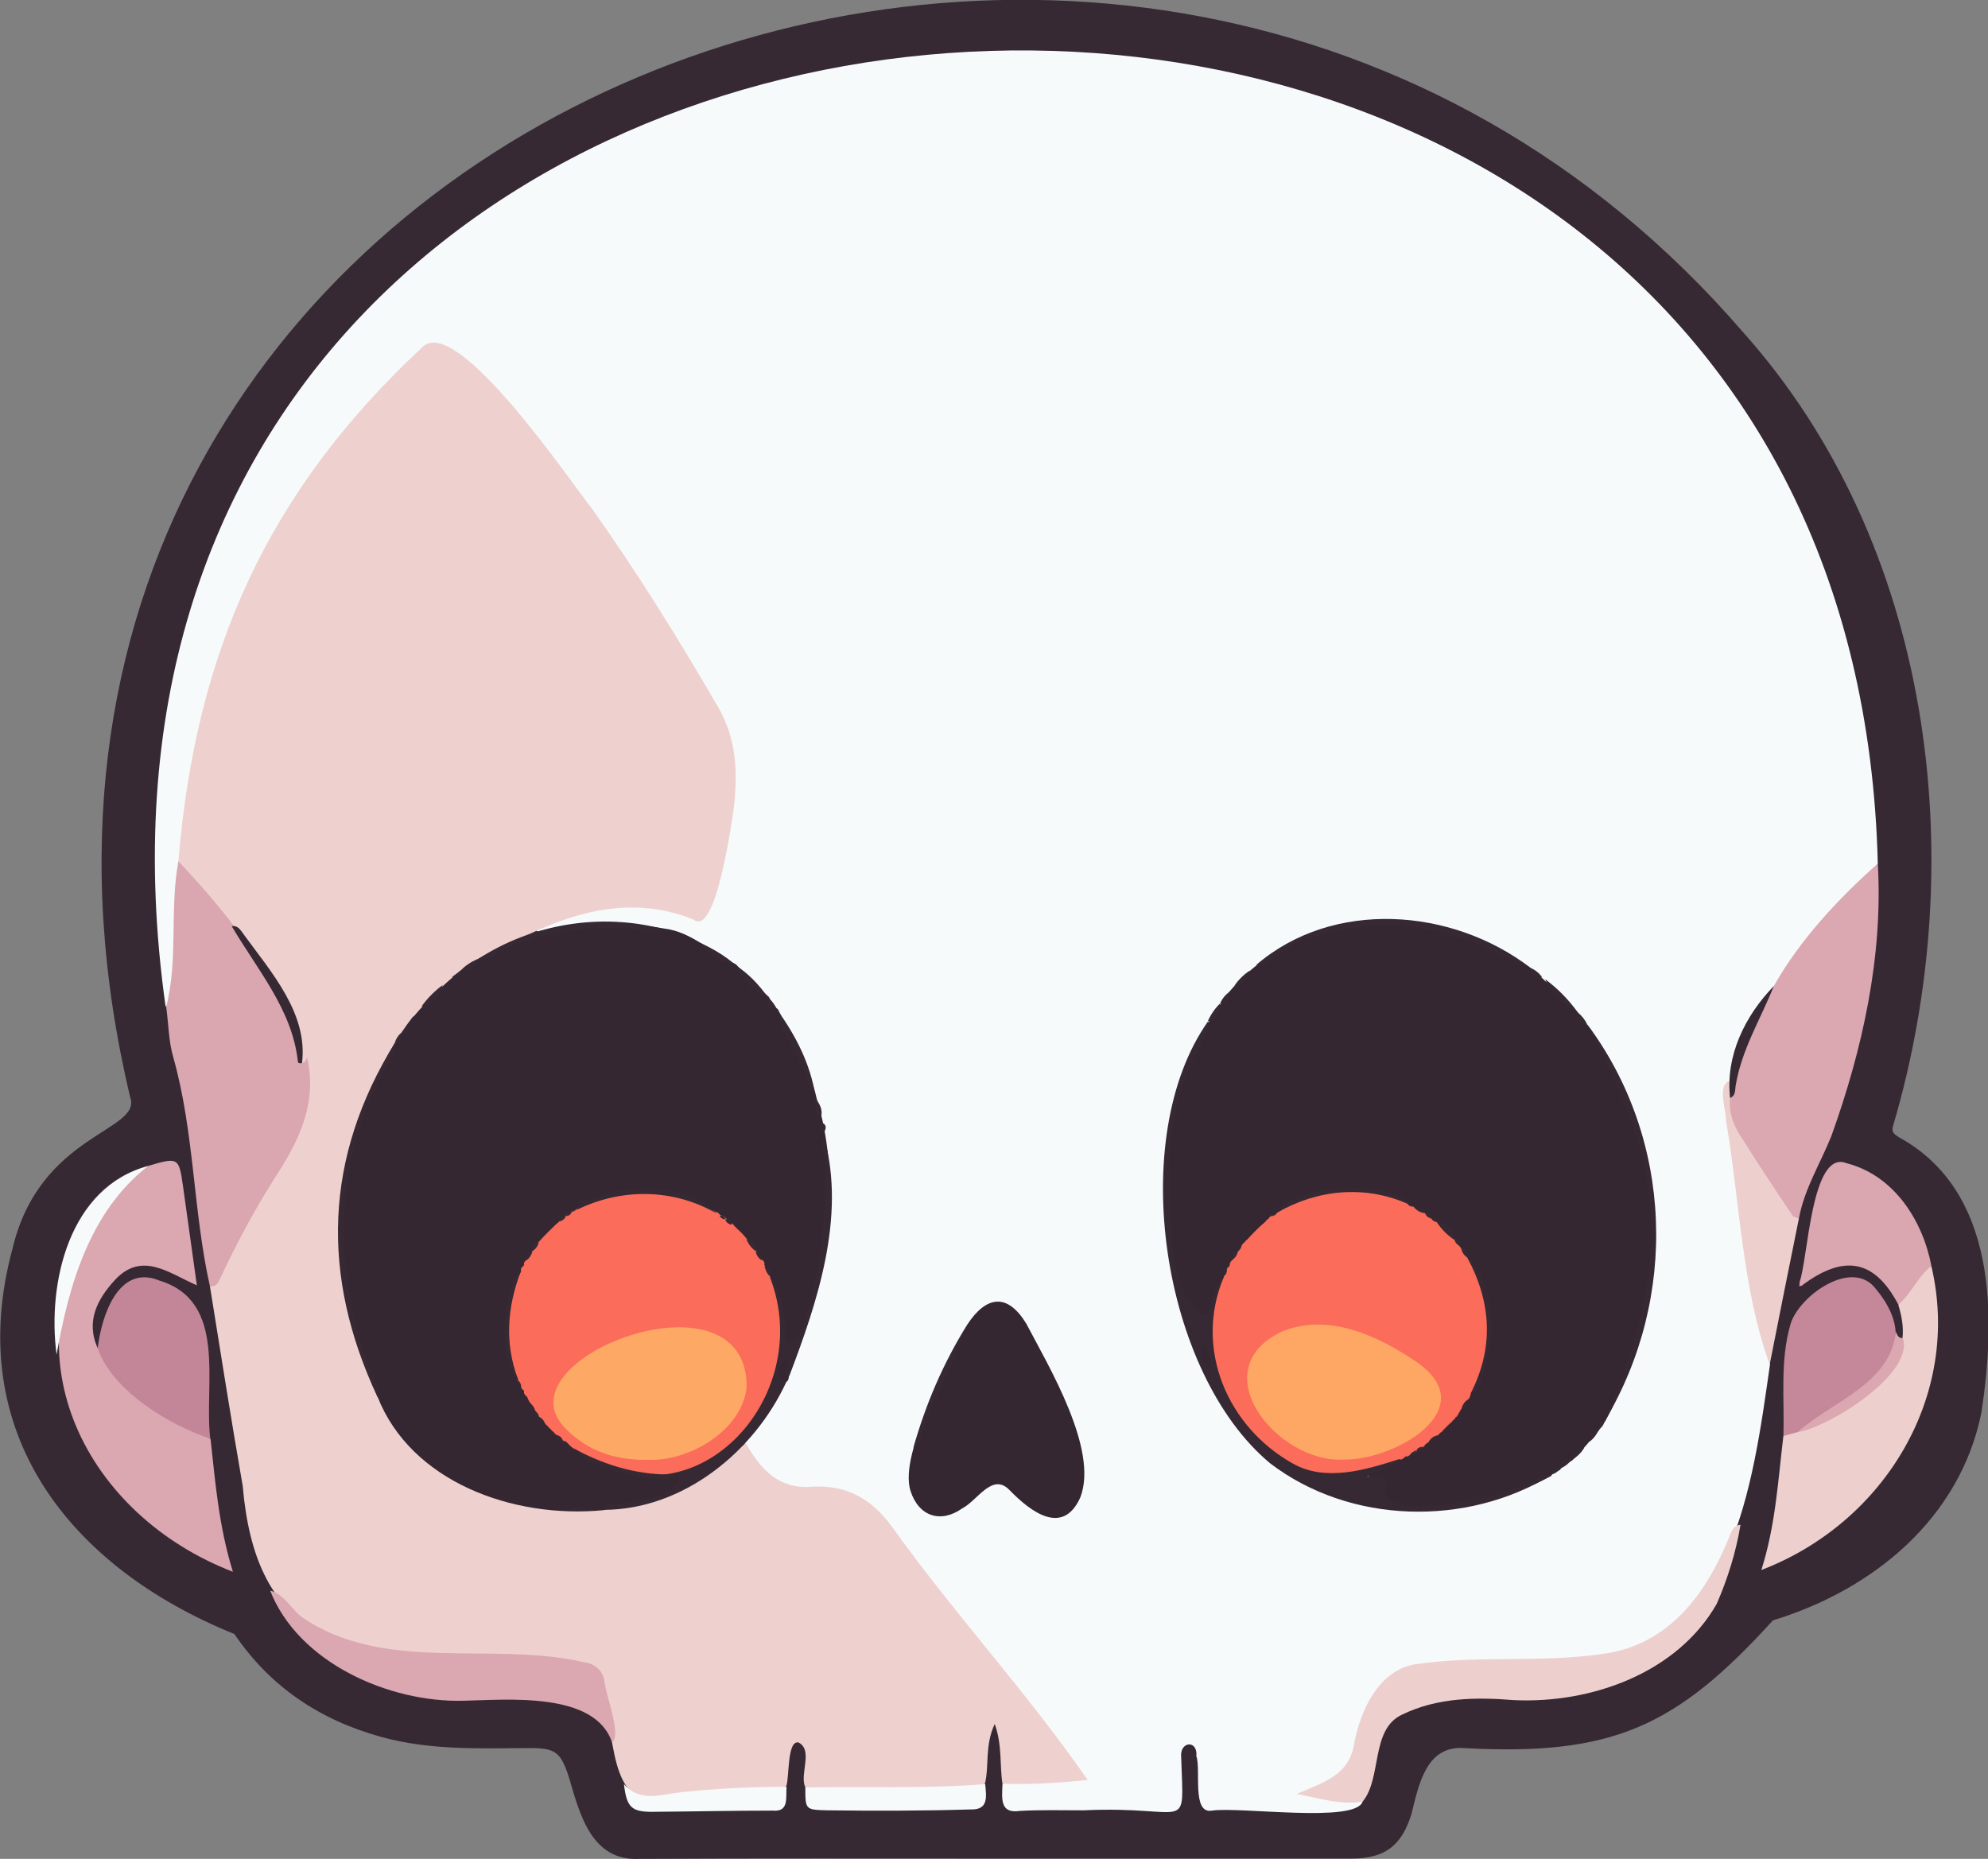<?xml version="1.0" encoding="utf-8"?>
<!-- Generator: Adobe Illustrator 28.0.0, SVG Export Plug-In . SVG Version: 6.00 Build 0)  -->
<svg version="1.1" baseProfile="tiny" id="Layer_1" xmlns="http://www.w3.org/2000/svg" xmlns:xlink="http://www.w3.org/1999/xlink"
	 x="0px" y="0px" viewBox="0 0 667.5 624.2" overflow="visible" xml:space="preserve">
<rect x="0" y="0" width="667.5" height="624.2" fill="#808080" stroke="none"/>
<g>
	<path fill="#362933" d="M334.2,624.1c-39.8,0-79.6-0.1-119.4,0.1c-16.4,0.9-20.2-15.3-23.9-27.8c-2.7-8.1-4.5-9.4-13-9.4
		c-16.8,0.1-33.6,0.8-50.1-3.8c-20.5-5.7-37.1-16.8-49.1-34.5c-54.9-22.2-91.3-67.4-74.5-129.4c9.2-38.9,43.7-39.3,39.5-50.9
		c-77.8-327,336.8-494.2,541.6-256.8c63.5,71.1,76.8,176.6,50.4,266.2c-0.9,2.6,0.6,3.2,2.1,4.2c32.7,18.1,32.4,59.8,27.5,92.3
		c-7.2,35.7-36.5,59.6-70,69.8c-32.6,35.9-54,45.6-103.8,42.9c-12.8-0.9-15.2,12.7-17.6,22.2c-3.3,10.6-8.9,14.9-20.1,14.9
		C413.8,624.1,374,624.1,334.2,624.1C334.2,624.1,334.2,624.1,334.2,624.1z"/>
	<path fill="#F6FAFB" d="M457.5,605c-2.4,7.3-41.2,1.6-50.6,3c-6.8,1.2-3.6-13.7-5.2-18.3c0.5-5.6-5.7-5-5.1,0.4
		c0.8,26.4,3.3,16.1-32.8,17.8c-7.1,0-14.3-0.2-21.4,0.2c-6.7,1-6-4.1-5.8-9c1.8-1.7,4.1-1.3,6.2-1.2c6.6,0.2,13.2-0.4,20.2-1.5
		c-21.2-28-43.9-54.6-64.6-82.9c-6.2-8.3-13.1-12.7-23.2-13c-12.3,1.3-20.6-4-25.2-15c-0.1-1.6,0.7-3,1.7-4.1
		c48.3-64.7,30.7-189.1-71.3-168.6c-2.1-2.9,0.9-2.9,2.1-3.4c15.5-5.7,33.5-8.6,49.3-2.4c10.1,5.1,14.7-45.9,13.4-52.8
		c-0.5-8.4-4.8-15.6-9-22.5c-18.7-30.7-37.5-61.4-60.8-89c-7.6-9-15.7-17.6-25.2-24.9c-14.4-8.9-58.1,62-65.4,74.9
		c-14.8,30.1-20.1,64.4-23.9,97.5c-0.9,12.2-1.9,24.4-2,36.7c0,3.8,0.8,8.3-3.3,11.1C-0.7-61.5,620.9-100.3,630.5,290
		c-11.5,14-25,26.2-34.6,41.7c-8.3,9.2-13.2,20-14.9,32.2c-1.6,2.8-1.2,5.9-0.7,8.8c4.2,28.6,8.1,57.3,14,85.5
		c-5.7,39.5-12.4,96.9-63.1,99.5c-12.8,0.7-25.5,0.7-38.3,1c-14.6,0.3-27.7,1.1-33.5,16.5c-5.4,14.1-3.6,22.3-20.7,27.2
		C445,603.9,451.4,603.1,457.5,605z"/>
	<path fill="#EED1CE" d="M59.9,289.2c5.8-70.3,29.9-124.2,81.9-172.6c11.4-11.5,49.5,44.8,56.8,54c15.3,21.5,29.2,43.9,42.5,66.8
		c6.3,10.8,6.6,22.2,5.3,33.8c-0.7,4.7-6,43.6-13.5,37.6c-25.5-10.3-49.5,0.8-71.1,13.4c-26.8,15.3-40.6,46-46,75.5
		c-6.9,48.2,18.4,111.9,75.3,108c27.3,2.3,38.6-6.1,59.3-21.1c5,8.9,11.3,15.7,22.5,14.6c10.9-0.5,19.3,3.6,26.4,13.2
		c20.9,29.3,45.5,55.8,65.9,85.3c-9.8,1-19.2,1.6-28.6,1.3c-1-6.2,0-12.8-2.6-20.1c-3.4,7.2-1.8,13.9-3.3,20.1
		c-4.9,2.6-10.3,2.2-15.5,2.4c-13.1,0.5-26.2,0.2-39.3,0.1c-2,0-4,0.1-5.6-1.5c-1.8-4.5,2.8-12.3-2.2-14.9c-3.9-0.7-3,11.8-4.1,14.7
		c-1.5,1.3-3.3,1.6-5.1,1.6c-13-0.1-25.8,1.3-38.6,2.8c-17.3,2.2-13.7-29-19.1-40c-0.6-7.5-37-7.5-44.2-7.8
		c-44.7,0.5-71.3-8.2-75.5-57.4c-3.9-22.3-7.4-44.7-11-67c8.4-14.4,15.5-29.7,24.5-43.8c5.5-8.2,8.5-16.9,7.4-26.7
		c-0.2-1.5,1.9-3.6-1-4.5C99.4,328,75.1,311.6,59.9,289.2z"/>
	<path fill="#DAA6B0" d="M101.4,357c1-0.2,1.4-1.1,1.7-2c3.4,14.8-2.2,27.1-9.8,38.9c-7.3,11.4-13.8,23.4-19.5,35.7
		c-0.7,1.6-1.5,2.5-3.3,2.4c-5.7-25.4-5.2-51.7-12.3-76.9c-1.6-5.4-1.6-11.3-2.4-17c4.1-15.7,1.1-32.8,4.1-48.9
		C77.5,308,96.5,331.2,101.4,357z"/>
	<path fill="#DBA7B1" d="M49.8,391.5c10.1-3,10.3-2.9,11.7,7.2c1.5,10.8,3,21.6,4.6,32.9c-9.3-4-18.4-11.6-27.5-1.8
		c-5.8,6.3-10,13.9-5.7,23.1c8.9,14.8,23.3,22.4,37.8,30.3c1.6,14.7,2.8,29.4,7.5,44.6c-49.1-18.9-76.3-72-45.2-118.8
		C37,401.7,42.2,395.4,49.8,391.5z"/>
	<path fill="#DBA7B1" d="M595.6,331.1c8.7-15.5,21.9-29.6,34.9-41.1c1.8,31.1-5.1,62.3-15.6,91.5c-3.7,9.2-9.1,17.8-10.9,27.7
		c-3.3,3.9-17.5-22.8-20.2-26.2c-4.4-6.1-4.5-12.9-1.8-19.6C584.7,351.8,588.9,341,595.6,331.1z"/>
	<path fill="#EDD0CD" d="M638.8,449.3c0.4-3.8-0.3-7.5-1.4-11.1c1.6-3.4,7.3-13.3,11.1-13c10.2,43.4-15.8,86.2-57.1,102
		c4.8-15.1,5.6-30.1,7.4-45c1.1-1.4,2.8-1.8,4.5-2.3C617.3,475.7,635.9,464.4,638.8,449.3z"/>
	<path fill="#EDD0CD" d="M457.5,605c-7.5,1.2-14.6-1.2-22.1-2.6c9.1-4,17.9-6.2,19.4-17.6c2.2-10.7,8.1-23.7,20.1-25.9
		c21.2-3.2,42.6-0.4,63.8-3.6c21.3-3,33.9-19.7,41.5-38.2c1-2,1.2-4.7,4.2-5.1c-1.5,9.2-4.3,18.1-8,26.6
		c-13.2,23.1-41.9,33.5-68,32.3c-12.5-1-25.6-1-37.7,4.9C460.1,580.8,464.1,597.1,457.5,605z"/>
	<path fill="#DBA7B1" d="M90.7,534.1c4.8,1.3,6.9,6,10.5,8.8c27.9,19.3,63.6,8,95,15.3c3.3,0.4,5.9,2.5,6.7,5.9
		c0.2,4.6,6,18.4,2.6,21c-5.7-17.2-35.3-14.3-49.8-14C130.5,571.8,100.1,558.2,90.7,534.1z"/>
	<path fill="#C38699" d="M70.6,483.1c-13.8-4.6-32.8-16-37.8-30.3c1.2-10.5,6.8-28.5,20.7-22.8C76.6,437,68.4,464.8,70.6,483.1z"/>
	<path fill="#C4889A" d="M603.6,480.9c-1.6,0.4-3.2,0.9-4.8,1.3c0.4-12.6-1.2-25.2,2.4-37.6c2.9-9.6,20.9-22.3,28.7-11.7
		C649.2,456.1,622,471,603.6,480.9z"/>
	<path fill="#DAA6B0" d="M648.5,425.1c-4.6,3.5-6.7,9.3-11.1,13c-8.2-15.6-18.6-16.7-32.3-6.5c-0.5-0.2-0.8-0.5-0.9-1
		c2.9-7.6,3.9-44.8,15.8-40C636,394.7,645.6,409.9,648.5,425.1z"/>
	<path fill="#EDD0CD" d="M580.9,368.7c-0.5,4.7,1,8.8,3.4,12.6c5.7,9.1,11.6,18,17.6,26.9c0.4,0.6,1.4,0.7,2.1,1
		c-3.3,16.3-6.6,32.7-9.8,49c-9.4-25.9-10-54.9-14.7-82.1c0.1-3.5-2.9-11.3,0.9-13C582.3,364.8,581.9,366.7,580.9,368.7z"/>
	<path fill="#F6FAFB" d="M270.4,600.2c20.1-0.3,40.3,0.5,60.4-1.1c0.4,4.4,1.1,8.7-4.9,8.5c-16.1,0.5-32.1,0.5-48.2,0.3
		C270.4,607.7,270.4,607.7,270.4,600.2z"/>
	<path fill="#F6FAFB" d="M209.5,599.1c5.4,6.2,12.3,3.5,18.5,2.8c12-1.3,24-1.9,36.1-1.9c-0.3,3.8,0.9,8.5-4.7,8
		c-13.3,0-26.6,0.3-40,0.4C212,608.5,210.4,606.9,209.5,599.1z"/>
	<path fill="#F6FAFB" d="M49.8,391.5c-19.6,15.2-26.7,40-30.8,63.4C15.8,430.8,23.2,398.6,49.8,391.5z"/>
	<path fill="#DBA7B1" d="M603.6,480.9c11.2-10.2,31-15.9,33-33.7c0.4,1.1,0.8,2.2,2.3,2.1C642.9,461.3,614,479.3,603.6,480.9z"/>
	<path fill="#DAA6B0" d="M605.2,431.7c-0.4,0.1-0.8,0.1-1.1,0.2c0.1-0.4,0.1-0.8,0.2-1.2C604.6,431,604.9,431.4,605.2,431.7z"/>
	<path fill="#342732" d="M202.8,507.1c-30.7,3-64.8-9.6-76-38c-17.3-39.1-16.1-82.2,5.9-119.1l0,0c1.2-0.7,1.5-1.9,2-3.1l0,0
		c1.2-0.6,1.5-1.9,2.1-3l0,0c5.2-6.6,11.5-12.8,18-18.1l0,0c2.2-1,4.4-2.1,6-4l0,0c19-10.5,40.9-13.8,62.2-10
		c9.3,1.1,15.9,8.2,24.1,12l0,0c3.5,3.8,7.2,7.6,11.1,11l0,0c0.6,1.6,1.5,3.1,3,4.1l0,0c4.7,9.7,10.6,19.2,13,29.9
		c7.9,25.6,4.2,53.5-4.3,78.6c-0.6,1.9-0.9,4.6-3.9,4.4c-3.3-0.2-3.2-2.9-3.2-5.2c-0.2-5.5-1.8-10.8-3.6-15.9
		c-2.5-5.2-4.6-12-9.9-15.1c-2.8-2.7-4.5-6.3-8.3-7.8c-45.8-28.9-93.1,31.5-56.6,70.6c0,0,0.3,0.3,0.3,0.3c0.2,0.2,0.5,0.4,0.7,0.7
		c0,0,0.3,0.4,0.3,0.3c0.2,0.2,0.5,0.5,0.7,0.7c0,0,0.3,0.4,0.4,0.4c9.8,9.9,23.8,13.8,37.3,14.6c1.5,0.2,3.5-1.9,4.6-0.1
		C231.7,504.5,207,505.1,202.8,507.1z"/>
	<path fill="#342732" d="M412.7,333.1c25.2-29.9,70.4-29.3,101.2-8.1l0,0c5.6,4.7,10.6,10,16,15.1l0,0c0.7,1.6,1.5,3.1,3.1,4l0,0
		c27.9,41.7,29.8,89.2,5.9,133.3l0,0c-1.2,0.7-1.4,2-2.1,3l0,0c-3,3.4-5.7,6.9-9,10.1l0,0c-1.6,0.7-3.1,1.5-4,3.1l0,0
		c-1.1,0.5-2.4,0.8-3,2l0.1,0c-15.9,8.6-33.7,12-51.7,10.8c-6.6,0-3.5-8.3-9.3-10.1c-2.9-3,7.6-4.4,9.2-6.4c5.1-2.1,10-4.8,14-8.6
		c0,0,0.4-0.3,0.3-0.3c0.2-0.2,0.5-0.5,0.7-0.7c0,0,0.4-0.3,0.3-0.3c0.2-0.2,0.5-0.5,0.7-0.7c0,0,0.4-0.3,0.3-0.3
		c0.2-0.2,0.4-0.5,0.7-0.7c0,0,0.3-0.3,0.3-0.3c0.2-0.2,0.4-0.5,0.7-0.7c0,0,0.3-0.3,0.3-0.3c0.2-0.2,0.4-0.5,0.7-0.7
		c0,0,0.3-0.3,0.3-0.3c0.2-0.2,0.4-0.5,0.6-0.7c0,0,0.3-0.4,0.3-0.4c36.6-50.4-36-104.3-73.3-54.3c-3.9,5.6-6.4,12.2-8.6,18.6
		c-1.8,8.4-10.1,0.4-11.1-4.5c-9.3-30.5-6.9-63.6,9.1-91.3l0,0.1c1.9-1.6,3-3.8,4.1-6l0,0C411.1,336.1,411.9,334.5,412.7,333.1z"/>
	<path fill="#342732" d="M324.7,444.9c6.6-10.1,13.7-10.6,19.9-0.4c7.6,14.5,24.4,42.4,18.1,58.4c-5.9,13-16.7,4.7-23.7-2.5
		c-5.8-6.1-10.8,3.5-15.9,6.1c-7.2,5.1-14.6,2.8-17.4-5.9C301.7,487.6,319.2,458,324.7,444.9z"/>
	<path fill="#362933" d="M469.7,490c-2,3.9-6.7,2.8-10.6,5.9c4.8-0.7,7.6-0.6,6,4.7c-0.3,11.4,44.4,0.9,50.6-3.9
		c1.6-0.8,3.2-1.8,5.2-1.4c-28.4,17.4-67.5,16.6-94.4-3.9C390.1,461.2,378,382.1,405.6,343c-0.4,6.2-4.7,10.8-6.7,16.4
		c-3.7,10.4-6.2,20.8-6.3,31.9c0.8,13.9-1.5,42.2,11.4,50.1c2.6,2.5,3.1-10.9,6.8-12.3c1.6,2.1,0.5,4.2-0.2,6.1
		c-8.3,24.4,8.5,47.6,26.2,55.7c8.7,4,17.9,2,26.8-0.5C465.6,489.9,467.5,488.4,469.7,490z"/>
	<path fill="#362933" d="M258.6,429.1c4.6,5.3,4.8,12.5,5.2,19c0,1.2,0,2.4,1.5,2.8c4.6,0.5,8.1-21.2,9.4-25.6
		c2.2-11.6,2.4-23.4,2.3-35.2c0-2.7-2.6-5.4-0.2-8c7.2,26.7-2.3,55-11.8,80c-1.9,0.4-1.6-1-1.7-2.1c-1.1,1.6,0.2,2.8,0.7,4.1
		c-10.8,23.4-34.6,42.8-61.2,42.9c0.5-2.8,2.7-1.9,4.3-2c5.8-0.9,21.7-1.9,20.6-10.1c0.2-2.5,2.4-2.4,3.9-3.2
		c17-8.7,30.3-25.5,28.8-47.7C260.6,439,256.7,434,258.6,429.1z"/>
	<path fill="#362933" d="M538.8,477.2c22.2-53.2,21.2-82.9-5.9-133.3C561.8,382.6,563.6,435.8,538.8,477.2z"/>
	<path fill="#362933" d="M513.9,325c-27.4-13.1-44.3-19.4-75.2-9.7c-6.3,1.5-10.6,8.2-17,8.8C447.5,301.8,487.6,304.8,513.9,325z"/>
	<path fill="#362933" d="M222.8,312c-3.5,2.9-7.1,0.1-10.4-0.1c-15.2-1.3-29.6,0.8-43.5,7.2c-2.7,1.2-5,3.4-8.3,2.9
		C178.7,310.2,201.8,306.4,222.8,312z"/>
	<path fill="#362933" d="M580.9,368.7c-1.6-14.2,5-27.6,14.7-37.6c-4.4,11-10.8,21.3-12.8,33.3C582.5,365.9,582.9,367.9,580.9,368.7
		z"/>
	<path fill="#362933" d="M324.7,444.9c-4.2,13.3-12.3,25.6-15.9,39.4c-0.4,1.1-1,1.7-2.1,1.8C310.8,471.5,316.7,457.8,324.7,444.9z"
		/>
	<path fill="#362933" d="M273.8,368.1c-2.6-2.6-2.9-6.2-4.3-9.3c-2.4-6.7-7.9-12.7-8.6-19.8C267.2,347.8,272.1,357.2,273.8,368.1z"
		/>
	<path fill="#362933" d="M257.9,335c-5.1-2.3-8.7-6-11.1-11C251.3,326.9,254.9,330.7,257.9,335z"/>
	<path fill="#362933" d="M529.8,340c-5-2.4-8.8-6-11-11.2C523.1,332,526.7,335.7,529.8,340z"/>
	<path fill="#362933" d="M246.9,324c-4.8-1.2-9.1-3.1-12-7.5C239.2,318.5,243.3,320.8,246.9,324z"/>
	<path fill="#342732" d="M263.9,464.1c-4.3-2.5-2-5-0.4-7.7c2.9,1.7-0.9,4.2,1.4,5.7C264.8,463,264.7,463.7,263.9,464.1z"/>
	<path fill="#362933" d="M419.6,325.9c-0.4,3-2.1,4.7-5.1,5.1C415.8,329,417.6,327.3,419.6,325.9z"/>
	<path fill="#362933" d="M275.7,375.1c-2.8-1.4-1.8-4-1.9-6.2C275.3,370.7,276.3,372.7,275.7,375.1z"/>
	<path fill="#362933" d="M409.6,337c0.1,3-0.9,5.2-4.1,6C406.5,340.7,407.9,338.7,409.6,337z"/>
	<path fill="#362933" d="M527.8,490.2c0.2-2.6,1.6-3.9,4.1-4C530.9,487.9,529.5,489.2,527.8,490.2z"/>
	<path fill="#362933" d="M517.8,328.1c-2.2,0.1-4.1-0.3-4-3.1C515.4,325.6,516.7,326.7,517.8,328.1z"/>
	<path fill="#362933" d="M276.8,380.1c-1.2-0.8-2.9-1.5-0.8-3.1C277.6,377.7,277.4,378.8,276.8,380.1z"/>
	<path fill="#362933" d="M260.9,339c-2.8,0-3.3-1.8-3-4.1C259.2,336.1,260.2,337.4,260.9,339z"/>
	<path fill="#362933" d="M532.9,344c-2.8,0.1-3.3-1.7-3.1-4C531.1,341.1,532.2,342.4,532.9,344z"/>
	<path fill="#362933" d="M523.8,493.2c0-2.8,1.8-3.3,4-3.1C526.7,491.5,525.4,492.5,523.8,493.2z"/>
	<path fill="#362933" d="M533.7,484.1c-0.1-2.2,0.4-3.9,3.1-4C536.1,481.7,535.1,483.1,533.7,484.1z"/>
	<path fill="#362933" d="M412.7,333.1c0.1,2.2-0.4,4-3.1,4C410.3,335.4,411.4,334.1,412.7,333.1z"/>
	<path fill="#362933" d="M536.7,480.2c-0.1-1.5-0.1-3,2.1-3C538.5,478.4,537.8,479.4,536.7,480.2z"/>
	<path fill="#362933" d="M520.8,495.2c0-2.3,1.5-2.2,3-2C523.1,494.2,522,494.9,520.8,495.2z"/>
	<path fill="#362933" d="M132.7,350c0.4,2.9-1.3,5.1-2.6,7.4c-7.7,14-12.7,28.9-14.1,44.7c-1.8,20.2,1.5,39.9,8.7,59
		c1,2.6,3.4,4.9,2.1,8.1C107.6,428.3,108.8,388.6,132.7,350z"/>
	<path fill="#362933" d="M101.4,357c-0.6,0-1.3,0.3-1.4-0.7c-1.9-17.3-13.7-30.8-22.2-45.3c2.3-0.3,3.1,1.6,4.2,3
		C91.1,326.5,103.5,340.4,101.4,357z"/>
	<path fill="#362933" d="M148.6,330.8c-0.9,3.9-3.3,6.3-7.1,7.2C143.5,335.2,145.9,332.8,148.6,330.8z"/>
	<path fill="#362933" d="M160.6,321.9c-0.8,3.2-3,4.2-6,4.1C156.3,324.1,158.4,322.9,160.6,321.9z"/>
	<path fill="#362933" d="M190.7,507.2c2-1.7,4-1.7,6.1,0C194.8,507.2,192.8,507.2,190.7,507.2z"/>
	<path fill="#362933" d="M136.7,344c0.1,1.6,0.2,3.1-2.1,3C135.3,346,136,345,136.7,344z"/>
	<path fill="#362933" d="M134.6,346.9c0.2,1.6,0.2,3.1-2,3.1C133,348.8,133.6,347.8,134.6,346.9z"/>
	<path fill="#362933" d="M154.6,325.9c0.1,2.2-1.4,2.2-2.9,2.2C152.7,327.4,153.7,326.7,154.6,325.9z"/>
	<path fill="#362933" d="M138.8,341.2c0,1.5-0.1,2.9-2.1,2.9C137.4,343.1,138.1,342.1,138.8,341.2z"/>
	<path fill="#FB6C5A" d="M258.6,429.1c15.5,40.2-25.9,85.4-64.8,57.9c-0.5-0.6-1.6-0.3-1.9-1.2l0.1,0.1c-0.5-0.2-0.8-0.6-1.1-1l0,0
		c-0.5-0.5-1.6-0.3-1.9-1.2l0.1,0c-1-0.3-1.6-1.1-2.1-1.9l0,0.1c-0.5-0.2-0.8-0.6-1.1-1l0,0c-0.4-0.3-0.8-0.6-1-1l0,0
		c-0.4-0.3-0.8-0.6-1-1l0,0c-0.4-0.3-0.8-0.6-1-1.1l0.1,0c-0.8-0.6-1.5-1.2-1.9-2.1l0,0.1c-0.9-0.3-0.7-1.4-1.2-1.9l0,0
		c-1.1-0.7-1.3-2-2-3l0,0c-0.7-0.5-0.5-1.4-1.1-2l0,0c-0.5-0.4-1.1-1.1-0.8-1.8c-0.4-0.4-0.9-0.8-1.1-1.4l0.1,0.1
		c-1-0.5-0.9-1.6-1.1-2.4l0.1-0.2c-5.9-12.1-4.8-24.6,1-36.4c-0.4-0.8,0.5-1.5,1-2c-0.3-0.7,0.3-1.4,0.9-1.8l0,0c0.7-1,1-2.3,2-3.1
		l0,0c0.8-0.9,0.9-2.3,2.1-2.9l-0.1,0c2.2-2.4,4.6-4.8,7-7l0,0c0.6-0.7,1.2-1.5,2.2-1.8l-0.1,0c0.3-1,1.3-0.7,1.9-1.2l-0.1,0
		c0.4-0.8,1.4-0.6,2-1.1l0,0c14.7-8.7,32.6-8.2,46.7,1.2l0-0.1c0.6,0.1,0.9,0.5,1.2,0.9l0,0c0.6,0.5,1.6,0.2,1.9,1.2l-0.1,0
		c1,0.2,1.6,1,2.1,1.8l0-0.1c0.5,0.2,0.8,0.6,1.1,1l0,0c1.4,1.3,2.8,2.7,4,4.1l-0.1,0c1.5,0.9,2.2,2.5,3.1,4l0,0c1.1,0.7,1.3,2,2,3
		l0,0c0.6,0.4,1.2,1,0.9,1.8C257.7,426,258.6,427.5,258.6,429.1z"/>
	<path fill="#362933" d="M240.5,407.4c-14.5-8.3-31.7-8.5-46.7-1.2c0.5-3.4,3.7-3.1,5.8-3.9C212.6,397.4,230.4,397.3,240.5,407.4z"
		/>
	<path fill="#362933" d="M193.8,487c10.3,5.4,21.2,8.5,32.9,8.1C225.4,500.2,193.9,492.3,193.8,487z"/>
	<path fill="#362933" d="M174.8,427.1c-4.5,11.9-5.4,23.9-0.9,36C167.4,458.7,168.4,431.5,174.8,427.1z"/>
	<path fill="#362933" d="M253.7,420.1c-1.4-1-2.4-2.3-3.1-4C253.4,416.2,253.8,417.9,253.7,420.1z"/>
	<path fill="#362933" d="M180.9,417.2c-0.3,1.2-1,2.2-2.1,2.9C178.8,418.6,178.7,417.1,180.9,417.2z"/>
	<path fill="#362933" d="M178.8,420.1c-0.3,1.2-0.9,2.3-2,3.1C176.7,421.7,176.7,420.2,178.8,420.1z"/>
	<path fill="#362933" d="M255.7,423.2c-1.1-0.7-1.7-1.8-2-3C255.8,420.2,255.8,421.7,255.7,423.2z"/>
	<path fill="#362933" d="M258.6,428.7c-1.1-1-1.6-2.2-1.9-3.6C259.1,425.4,258.7,427.1,258.6,428.7z"/>
	<path fill="#362933" d="M177.8,471c1.1,0.8,1.7,1.8,2,3C177.7,474,177.7,472.5,177.8,471z"/>
	<path fill="#362933" d="M181,475.8c1,0.4,1.6,1.1,1.9,2.1C181.4,478,180.7,477.4,181,475.8z"/>
	<path fill="#362933" d="M186.9,481.9c1,0.2,1.8,0.8,2.1,1.9C187.5,484.1,186.8,483.4,186.9,481.9z"/>
	<path fill="#362933" d="M245.6,411.3c-1-0.3-1.8-0.8-2.1-1.8C245.1,409,245.7,409.7,245.6,411.3z"/>
	<path fill="#362933" d="M190,408.4c-0.4,1-1.2,1.5-2.2,1.8C187.8,408.7,188.5,408,190,408.4z"/>
	<path fill="#362933" d="M188.9,483.8c0.9,0,1.5,0.4,1.9,1.2C189.9,485,189.1,484.9,188.9,483.8z"/>
	<path fill="#362933" d="M173.9,463.5c0.8,0.6,1.1,1.4,1.1,2.4C173.8,465.6,173.8,464.5,173.9,463.5z"/>
	<path fill="#362933" d="M179.8,474c0.8,0.4,1.1,1.1,1.2,1.9C179.9,475.7,179.8,474.9,179.8,474z"/>
	<path fill="#362933" d="M176.8,469c0.4,0.7,0.7,1.3,1.1,2C177,470.7,176.8,469.9,176.8,469z"/>
	<path fill="#362933" d="M243.5,409.4c-0.9,0-1.5-0.4-1.9-1.2C242.6,408.2,243.4,408.2,243.5,409.4z"/>
	<path fill="#362933" d="M191.9,407.2c-0.4,0.8-1.1,1.1-1.9,1.2C190.1,407.2,191,407.1,191.9,407.2z"/>
	<path fill="#362933" d="M193.8,406.1c-0.7,0.4-1.3,0.7-2,1.1C192.2,406.3,192.9,406.1,193.8,406.1z"/>
	<path fill="#362933" d="M191.8,485.9c0.6,0.4,1.3,0.8,1.9,1.2C192.9,487,192.1,486.9,191.8,485.9z"/>
	<path fill="#362933" d="M176.8,423.1c-0.3,0.5-0.6,1-1,1.5C176.2,424.1,176.5,423.6,176.8,423.1z"/>
	<path fill="#362933" d="M256.6,424.6c-0.3-0.5-0.6-1-1-1.5C256,423.6,256.3,424.1,256.6,424.6z"/>
	<path fill="#362933" d="M182.8,478c0.3,0.4,0.7,0.7,1,1.1C183.5,478.7,183.2,478.3,182.8,478z"/>
	<path fill="#362933" d="M183.8,479c0.3,0.3,0.7,0.7,1,1C184.5,479.7,184.2,479.3,183.8,479z"/>
	<path fill="#362933" d="M250.7,416.2c-0.3-0.4-0.7-0.7-1-1.1C250,415.5,250.3,415.8,250.7,416.2z"/>
	<path fill="#362933" d="M185.8,481c0.4,0.3,0.7,0.7,1.1,1C186.5,481.7,186.2,481.3,185.8,481z"/>
	<path fill="#362933" d="M184.8,480c0.3,0.3,0.7,0.7,1,1C185.5,480.7,185.2,480.3,184.8,480z"/>
	<path fill="#362933" d="M190.8,485c0.4,0.3,0.7,0.6,1.1,1C191.5,485.7,191.2,485.3,190.8,485z"/>
	<path fill="#362933" d="M175.8,425.1c-0.3,0.5-0.6,1-0.9,1.6C175.2,426.1,175.5,425.6,175.8,425.1z"/>
	<path fill="#362933" d="M181.8,416.1c-0.3,0.4-0.6,0.7-1,1.1C181.1,416.8,181.5,416.5,181.8,416.1z"/>
	<path fill="#362933" d="M247.7,413.2c-0.4-0.4-0.7-0.7-1.1-1.1C247,412.5,247.4,412.8,247.7,413.2z"/>
	<path fill="#362933" d="M241.7,408.2c-0.4-0.3-0.8-0.6-1.1-0.9C240.9,407.6,241.3,407.9,241.7,408.2z"/>
	<path fill="#362933" d="M246.7,412.2c-0.4-0.3-0.7-0.7-1.1-1C246,411.5,246.3,411.9,246.7,412.2z"/>
	<path fill="#362933" d="M187.8,410.1c-0.4,0.3-0.7,0.6-1.1,1C187.1,410.8,187.5,410.5,187.8,410.1z"/>
	<path fill="#362933" d="M174.9,465.9c0.3,0.4,0.6,0.8,0.9,1.2C175.5,466.7,175.2,466.3,174.9,465.9z"/>
	<path fill="#362933" d="M175.9,467.5c0.3,0.5,0.6,1,0.9,1.5C176.5,468.5,176.2,468,175.9,467.5z"/>
	<path fill="#FB6C5A" d="M469.7,490c-11.2,3.6-24.7,7.7-35.7,1.4c-21.9-12.3-33.1-38.5-23.2-62.3c0.2-0.1,0.2-0.3,0.1-0.5
		c0.3-0.9,0.2-1.9,1.1-2.4l-0.1,0.1c0-0.7,1.2-1,1-1.7c0-0.7,0.4-1.1,0.9-1.5l0,0c0.7-1,1-2.2,2-3c0.6-0.5,0.4-1.5,1.2-1.9l-0.1,0.1
		c0.2-0.5,0.5-0.9,1-1.1l-0.1,0.1c0.2-0.5,0.6-0.8,1-1.1l0,0c1.9-2.1,3.9-4.1,6.1-6l0,0c0.3-0.4,0.6-0.8,1.1-1l-0.1,0.1
		c0.2-0.5,0.6-0.9,1.1-1l-0.1,0.1c0.3-0.9,1.4-0.7,1.9-1.2l0,0c14.1-9,28.7-10.5,43.8-3l0,0c0.6,0.5,1.6,0.3,2,1l0,0
		c1.2,0.9,3,0.7,3.9,2.2l-0.1,0c1,0.3,1.6,1.1,2.2,1.8l0,0c0.5,0.6,1.6,0.3,1.9,1.2l-0.1,0c2.4,1.6,4.4,3.6,6,6l0-0.1
		c0.9,0.3,0.6,1.4,1.3,1.8c0.3,0.4,0.7,0.7,0.9,1.1l0,0c1.1,0.7,1.3,2,2,3l0,0c9.7,13.2,9.5,33.2,1,46.4c0,0.7-0.4,1.1-0.9,1.5l0,0
		c-0.7,1-1,2.2-2,3c-0.6,0.5-0.3,1.5-1.2,1.9l0.1-0.1c-0.1,0.5-0.5,0.9-1,1.1l0.1,0c-0.2,0.5-0.6,0.8-1,1.1l0,0
		c-0.2,0.4-0.6,0.8-1,1l0,0c-0.3,0.4-0.6,0.7-1,1l0,0c-0.3,0.4-0.6,0.7-1,1l0,0c-0.3,0.4-0.6,0.8-1.1,1l0,0c-0.3,0.4-0.6,0.8-1.1,1
		l0-0.1c-1,1.5-2.8,1.8-4,3.1l0.1-0.1c-0.2,0.5-0.6,0.9-1.1,1l0.1-0.1c-0.3,0.9-1.3,0.7-2,1.2l0.1,0c-0.4,0.8-1.4,0.6-2,1.1l0,0
		c-0.4,0.5-0.8,0.9-1.5,0.9l-0.2-0.1c-0.5,0.5-1,1.1-1.8,1.1l-0.2-0.1L469.7,490z"/>
	<path fill="#362933" d="M493.7,468.1c8-15.5,7.1-30.8-1.1-45.9c10.7,9,9.7,31.3,3.8,43.4C495.9,466.8,495.4,468.1,493.7,468.1z"/>
	<path fill="#362933" d="M472.6,404.2c-14.5-6.3-30.2-4.8-43.8,3C432.8,398.2,467.3,395.6,472.6,404.2z"/>
	<path fill="#362933" d="M488.4,416.4c-2.4-1.6-4.4-3.6-6-6C486,410.8,488,412.8,488.4,416.4z"/>
	<path fill="#362933" d="M478.5,407.4c-1.6-0.2-2.9-0.9-3.9-2.2C476.4,405.1,478.1,405.1,478.5,407.4z"/>
	<path fill="#362933" d="M492.6,422.2c-1.1-0.7-1.7-1.7-2-3C492.8,419.1,492.7,420.7,492.6,422.2z"/>
	<path fill="#362933" d="M415.7,420.1c-0.3,1.3-0.9,2.3-2,3C413.7,421.7,413.7,420.2,415.7,420.1z"/>
	<path fill="#362933" d="M490.7,473.1c0.3-1.2,0.9-2.3,2-3C492.7,471.5,492.8,473,490.7,473.1z"/>
	<path fill="#362933" d="M479.7,484.1c0.7-1.1,1.6-1.8,2.9-2.1C482.7,484.1,481.2,484.1,479.7,484.1z"/>
	<path fill="#362933" d="M480.7,409.2c-1-0.2-1.8-0.7-2.2-1.8C480,407,480.6,407.7,480.7,409.2z"/>
	<path fill="#362933" d="M412,426.2c0,1-0.3,1.8-1.1,2.4C410.8,427.6,410.8,426.6,412,426.2z"/>
	<path fill="#362933" d="M489.7,418.1c-0.7-0.4-1.2-1-1.3-1.8C489.5,416.4,489.7,417.2,489.7,418.1z"/>
	<path fill="#362933" d="M489.5,475c0.4-0.6,0.8-1.3,1.2-1.9C490.7,473.9,490.5,474.7,489.5,475z"/>
	<path fill="#362933" d="M428.8,407.2c-0.4,0.8-1.1,1.1-1.9,1.2C427.1,407.3,427.9,407.1,428.8,407.2z"/>
	<path fill="#362933" d="M482.5,410.4c-0.9-0.1-1.5-0.5-1.9-1.2C481.5,409.1,482.4,409.3,482.5,410.4z"/>
	<path fill="#362933" d="M475.6,487c0.4-0.8,1.1-1.1,2-1.2C477.3,486.9,476.5,487,475.6,487z"/>
	<path fill="#362933" d="M473.6,488c0.7-0.4,1.3-0.7,2-1.1C475.3,487.9,474.5,488.1,473.6,488z"/>
	<path fill="#362933" d="M474.6,405.2c-0.8,0-1.6-0.2-2-1C473.5,404.1,474.3,404.3,474.6,405.2z"/>
	<path fill="#362933" d="M416.9,418.2c-0.1,0.8-0.5,1.5-1.2,1.9C415.8,419.2,416,418.5,416.9,418.2z"/>
	<path fill="#362933" d="M488.6,476c0.3-0.4,0.7-0.7,1-1.1C489.2,475.3,488.9,475.6,488.6,476z"/>
	<path fill="#362933" d="M486.6,478c0.3-0.3,0.7-0.7,1-1C487.3,477.3,487,477.7,486.6,478z"/>
	<path fill="#362933" d="M485.6,479c0.3-0.3,0.7-0.7,1-1C486.3,478.4,486,478.7,485.6,479z"/>
	<path fill="#362933" d="M484.6,480c0.3-0.3,0.7-0.7,1-1C485.3,479.4,485,479.7,484.6,480z"/>
	<path fill="#362933" d="M483.6,481c0.4-0.3,0.7-0.7,1.1-1C484.3,480.3,484,480.7,483.6,481z"/>
	<path fill="#362933" d="M425.9,409.2c-0.4,0.3-0.7,0.7-1.1,1C425.1,409.9,425.5,409.5,425.9,409.2z"/>
	<path fill="#362933" d="M482.6,482c0.4-0.3,0.7-0.7,1.1-1C483.3,481.3,482.9,481.7,482.6,482z"/>
	<path fill="#362933" d="M417.8,417.2c-0.3,0.4-0.7,0.8-1,1.1C417.2,417.9,417.5,417.5,417.8,417.2z"/>
	<path fill="#362933" d="M413.8,423.1c-0.3,0.5-0.6,1-0.9,1.5C413.1,424.1,413.5,423.6,413.8,423.1z"/>
	<path fill="#362933" d="M478.6,485c0.4-0.3,0.7-0.6,1.1-0.9C479.3,484.4,478.9,484.7,478.6,485z"/>
	<path fill="#362933" d="M418.8,416.1c-0.3,0.4-0.7,0.7-1,1.1C418.1,416.8,418.4,416.5,418.8,416.1z"/>
	<path fill="#362933" d="M477.5,485.9c0.4-0.3,0.8-0.6,1.1-1C478.2,485.3,477.9,485.6,477.5,485.9z"/>
	<path fill="#362933" d="M426.9,408.3c-0.4,0.3-0.8,0.7-1.1,1C426.2,408.9,426.6,408.6,426.9,408.3z"/>
	<path fill="#362933" d="M419.7,415.1c-0.3,0.4-0.6,0.7-1,1.1C419.1,415.8,419.4,415.5,419.7,415.1z"/>
	<path fill="#362933" d="M472.1,489c0.5-0.3,1-0.6,1.5-0.9C473.2,488.3,472.7,488.6,472.1,489z"/>
	<path fill="#362933" d="M470.1,490c0.5-0.3,1.1-0.6,1.6-1C471.2,489.3,470.7,489.6,470.1,490z"/>
	<path fill="#362933" d="M424.8,410.1c-0.4,0.3-0.7,0.6-1.1,1C424.1,410.8,424.4,410.5,424.8,410.1z"/>
	<path fill="#362933" d="M490.6,419.2c-0.3-0.4-0.6-0.7-0.9-1.1C490,418.5,490.3,418.8,490.6,419.2z"/>
	<path fill="#362933" d="M487.6,477c0.3-0.4,0.7-0.7,1-1.1C488.3,476.3,487.9,476.7,487.6,477z"/>
	<path fill="#362933" d="M412.7,425.1c-0.3,0.4-0.6,0.8-0.9,1.2C412.1,425.9,412.4,425.5,412.7,425.1z"/>
	<path fill="#362933" d="M492.7,470.1c0.3-0.5,0.6-1,0.9-1.5C493.3,469.1,493,469.6,492.7,470.1z"/>
	<path fill="#342732" d="M406.4,459.6c-0.8-0.1-1-0.1-1.1-0.2C399.1,450.3,407.4,448,406.4,459.6z"/>
	<path fill="#FEA865" d="M217.6,490.2c-11.2,0.2-20.1-3-27.3-10.1c-24.7-23.5,60.9-56.1,60.4-14.2C249,480.7,231,490.8,217.6,490.2z
		"/>
	<path fill="#FEA764" d="M451.3,490.1c-22.3,1.5-48.2-30.3-20.6-43.1c15.8-6.2,32.2,1.7,45.2,10.5
		C498.3,473.4,467.8,490.5,451.3,490.1z"/>
</g>
</svg>
